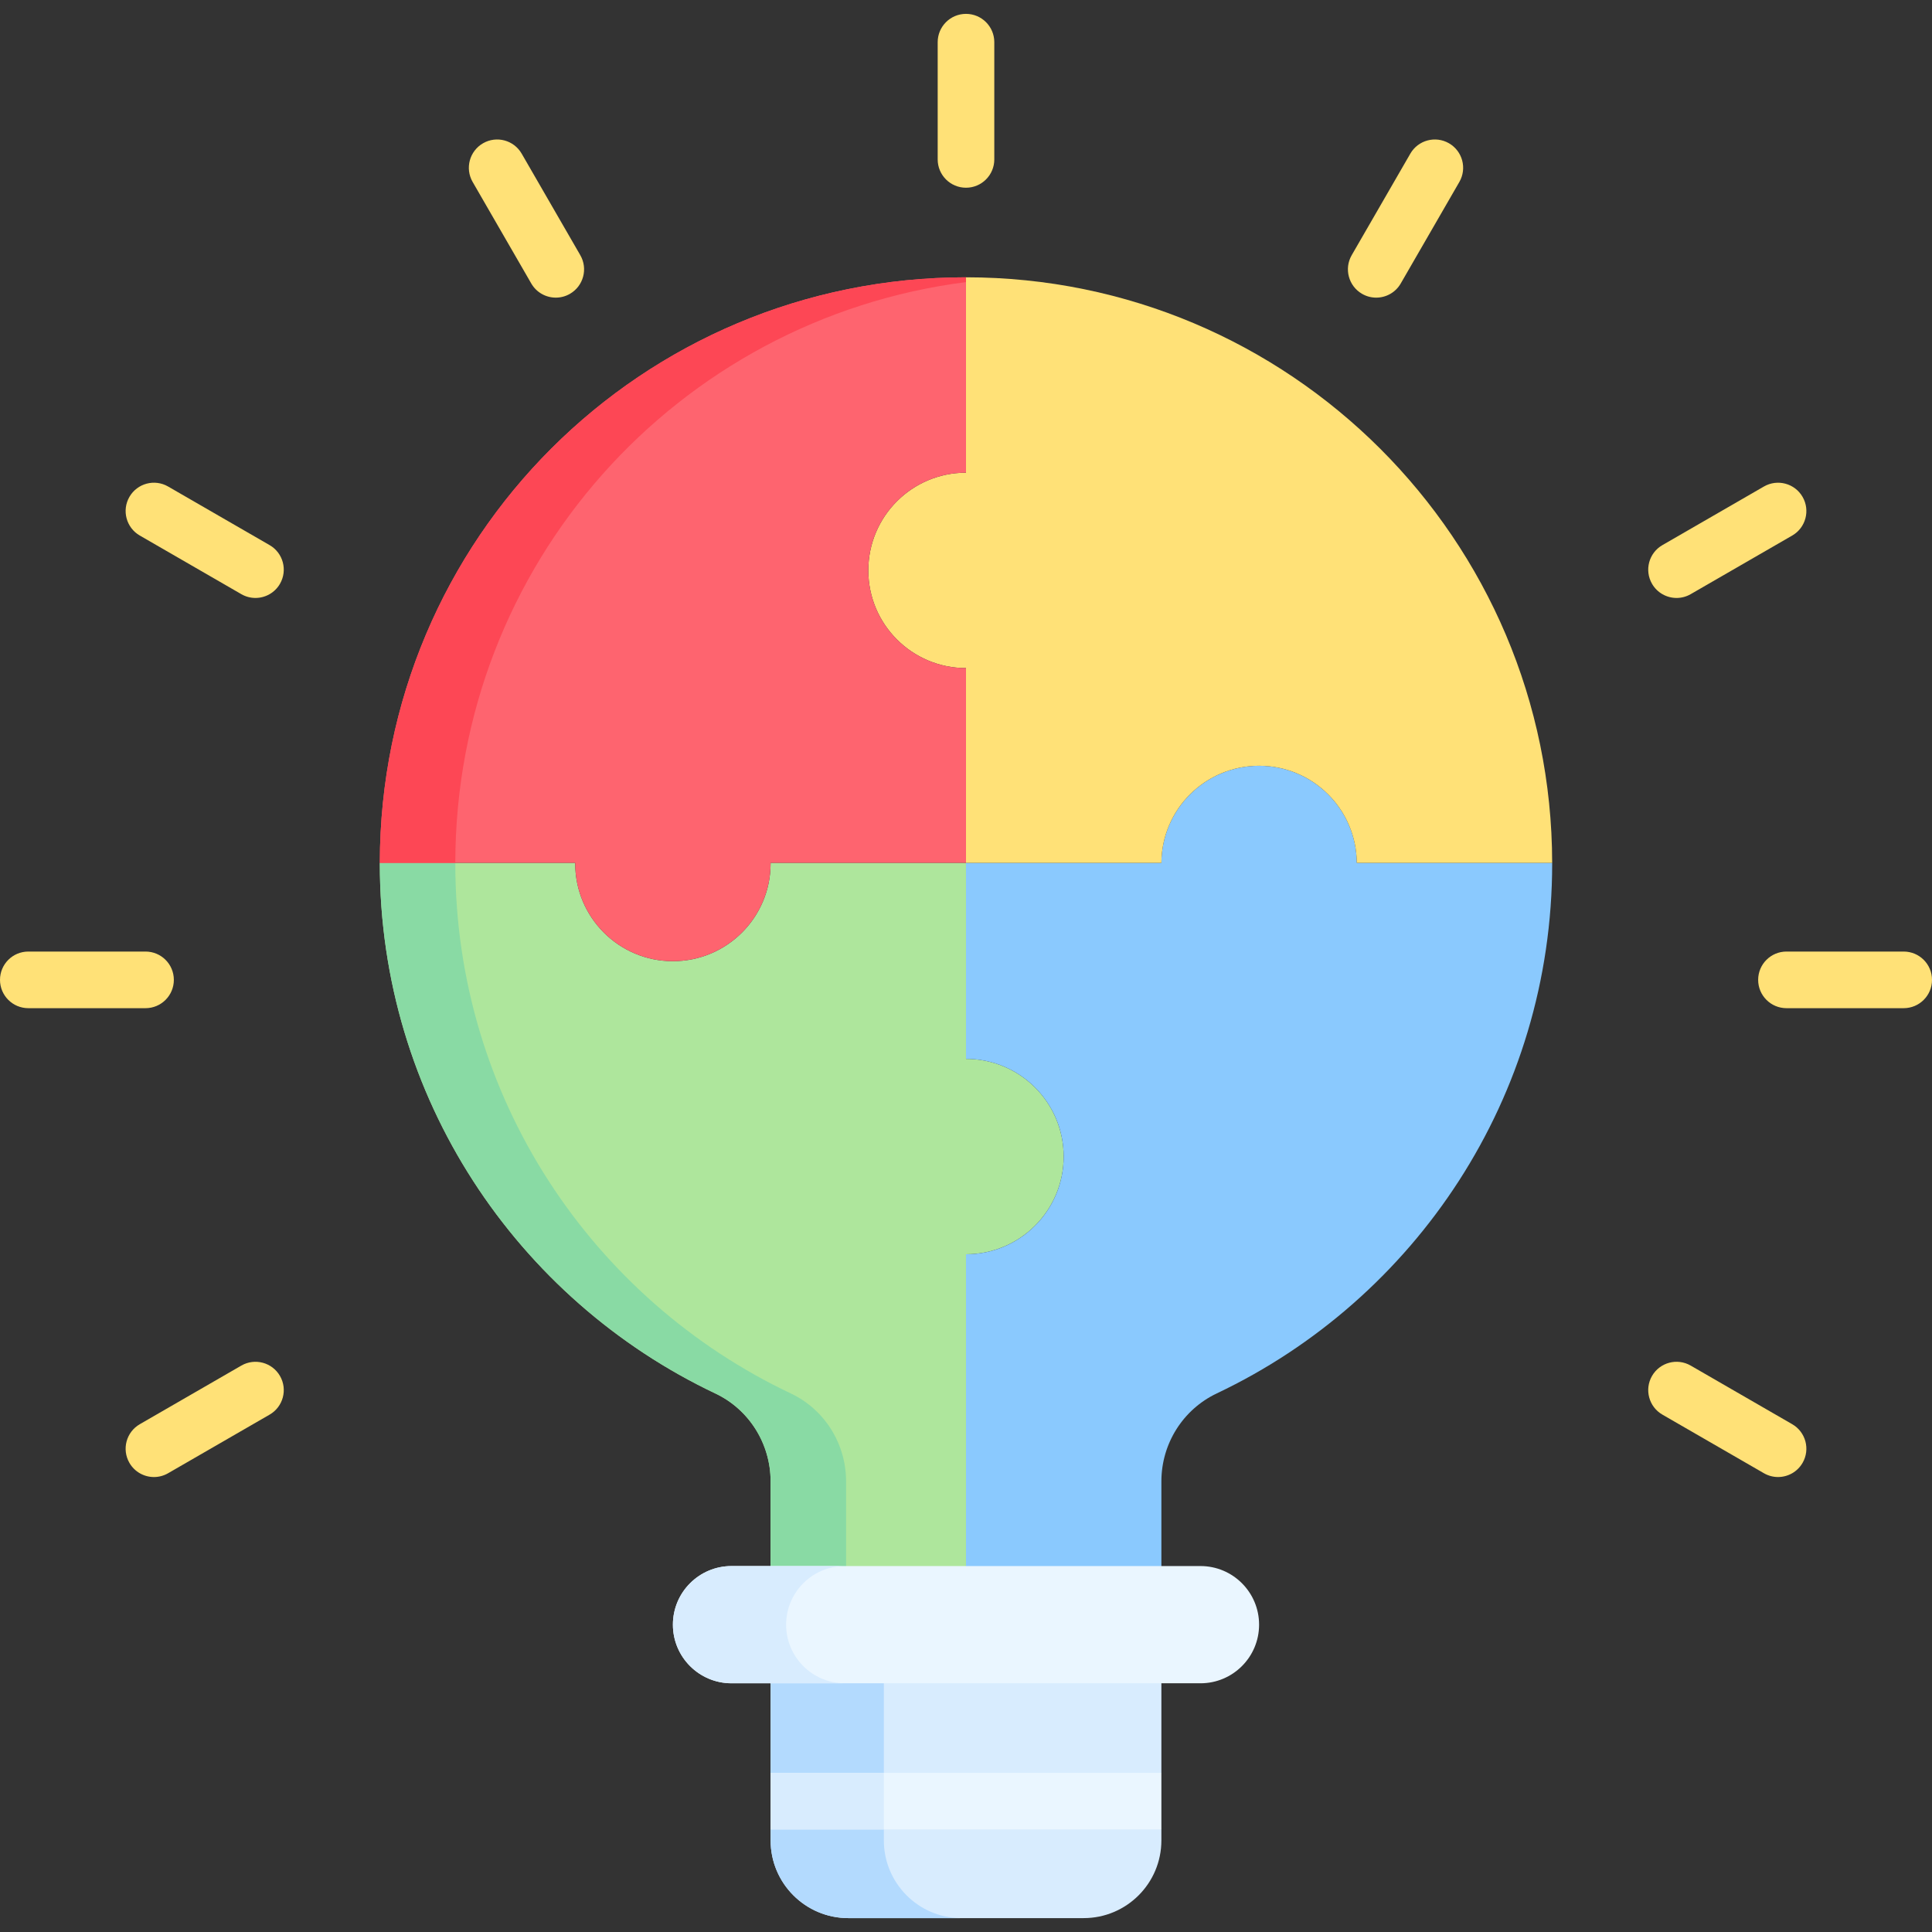 <svg width="512" height="512" viewBox="0 0 512 512" fill="none" xmlns="http://www.w3.org/2000/svg">
<rect x="0" y="0" width="512" height="512" fill="#333333" stroke="none"/>
<g clip-path="url(#clip0_4503_3752)">
<path d="M307.779 469.821L297.779 477.321L307.779 484.821V487.721C307.779 499.101 298.549 508.321 287.179 508.321H224.819C213.449 508.321 204.219 499.101 204.219 487.721V484.821L214.219 477.321L204.219 469.821V436.191H307.779V469.821Z" fill="#D8ECFE"/>
<path d="M254.479 508.324H224.819C213.449 508.324 204.219 499.104 204.219 487.724V484.824L214.219 477.324L204.219 469.824V436.184H234.229V487.724C234.229 498.984 243.269 508.144 254.479 508.324Z" fill="#B3DAFE"/>
<path d="M281.883 306.497C281.883 320.8 270.301 332.392 255.998 332.392V417.727H204.217V392.564C204.217 382.642 198.556 373.54 189.584 369.289C137.023 344.384 100.656 290.863 100.656 228.84V228.66H152.437V228.83C152.437 243.123 164.029 254.725 178.322 254.725C192.625 254.725 204.217 243.123 204.217 228.83V228.66H255.998V280.611C270.301 280.612 281.883 292.204 281.883 306.497Z" fill="#AEE69C"/>
<path d="M224.221 392.564V417.727H204.217V392.564C204.217 382.642 198.556 373.54 189.584 369.289C137.023 344.384 100.656 290.863 100.656 228.84V228.66H120.66V228.84C120.66 290.863 157.028 344.384 209.588 369.289C218.56 373.54 224.221 382.642 224.221 392.564Z" fill="#89DAA4"/>
<path d="M411.342 228.661V228.831C411.342 290.834 375.014 344.346 322.474 369.261C313.482 373.522 307.781 382.614 307.781 392.566V417.729H256V332.394C270.303 332.394 281.885 320.801 281.885 306.498C281.885 292.205 270.303 280.614 256 280.614V228.663H307.781C307.871 214.44 319.433 202.938 333.676 202.938C347.909 202.938 359.471 214.44 359.561 228.663H411.342V228.661Z" fill="#8AC9FE"/>
<path d="M411.34 228.66H359.559C359.469 214.437 347.907 202.935 333.674 202.935C319.431 202.935 307.869 214.437 307.779 228.66H255.998V177.049C241.695 177.049 230.113 165.457 230.113 151.154C230.113 136.851 241.695 125.269 255.998 125.269V73.488C341.736 73.488 411.25 142.943 411.34 228.66Z" fill="#FFE177"/>
<path d="M230.113 151.154C230.113 165.457 241.695 177.049 255.998 177.049V228.66H204.217V228.83C204.217 243.123 192.625 254.725 178.322 254.725C164.029 254.725 152.437 243.123 152.437 228.83V228.66H100.656C100.746 142.703 170.04 73.488 255.998 73.488V125.269C241.695 125.269 230.113 136.852 230.113 151.154Z" fill="#FE646F"/>
<path d="M255.998 73.488V74.758C179.542 84.51 120.74 149.483 120.66 228.66H100.656C100.746 142.703 170.04 73.488 255.998 73.488Z" fill="#FD4755"/>
<path d="M204.219 469.82H307.779V484.82H204.219V469.82Z" fill="#EAF6FF"/>
<path d="M204.219 469.82H234.229V484.82H204.219V469.82Z" fill="#D8ECFE"/>
<path d="M255.998 49.748C251.855 49.748 248.496 46.389 248.496 42.246V11.178C248.496 7.035 251.854 3.676 255.998 3.676C260.142 3.676 263.5 7.035 263.5 11.178V42.247C263.5 46.389 260.141 49.748 255.998 49.748Z" fill="#FFE177"/>
<path d="M364.707 78.878C363.434 78.878 362.145 78.554 360.963 77.871C357.375 75.8 356.146 71.212 358.217 67.624L373.751 40.718C375.822 37.13 380.408 35.899 383.998 37.972C387.586 40.043 388.815 44.631 386.744 48.219L371.21 75.125C369.821 77.533 367.299 78.878 364.707 78.878Z" fill="#FFE177"/>
<path d="M444.306 158.465C441.714 158.465 439.192 157.12 437.803 154.713C435.731 151.125 436.961 146.537 440.549 144.466L467.455 128.932C471.041 126.861 475.632 128.089 477.702 131.678C479.774 135.266 478.544 139.854 474.956 141.925L448.05 157.459C446.869 158.14 445.579 158.465 444.306 158.465Z" fill="#FFE177"/>
<path d="M40.802 391.43C38.21 391.43 35.689 390.085 34.299 387.678C32.227 384.09 33.457 379.502 37.045 377.431L63.951 361.897C67.537 359.826 72.126 361.054 74.198 364.643C76.27 368.231 75.04 372.819 71.452 374.89L44.546 390.424C43.365 391.105 42.075 391.43 40.802 391.43Z" fill="#FFE177"/>
<path d="M147.293 78.877C144.701 78.877 142.179 77.532 140.79 75.125L125.256 48.219C123.184 44.631 124.414 40.043 128.002 37.972C131.588 35.899 136.178 37.129 138.249 40.718L153.783 67.624C155.855 71.212 154.625 75.8 151.037 77.871C149.856 78.553 148.566 78.877 147.293 78.877Z" fill="#FFE177"/>
<path d="M67.695 158.463C66.422 158.463 65.133 158.139 63.951 157.456L37.045 141.922C33.457 139.851 32.228 135.263 34.299 131.675C36.37 128.086 40.956 126.857 44.546 128.929L71.452 144.463C75.04 146.534 76.269 151.122 74.198 154.71C72.809 157.117 70.287 158.463 67.695 158.463Z" fill="#FFE177"/>
<path d="M471.199 391.427C469.926 391.427 468.636 391.103 467.455 390.42L440.549 374.886C436.961 372.814 435.732 368.226 437.803 364.639C439.874 361.05 444.464 359.822 448.05 361.893L474.956 377.427C478.544 379.499 479.773 384.087 477.702 387.674C476.313 390.081 473.791 391.427 471.199 391.427Z" fill="#FFE177"/>
<path d="M38.57 267.176H7.502C3.359 267.176 0 263.817 0 259.674C0 255.531 3.358 252.172 7.502 252.172H38.57C42.713 252.172 46.072 255.531 46.072 259.674C46.072 263.817 42.714 267.176 38.57 267.176Z" fill="#FFE177"/>
<path d="M504.5 267.176H473.432C469.289 267.176 465.93 263.817 465.93 259.674C465.93 255.531 469.288 252.172 473.432 252.172H504.501C508.644 252.172 512.003 255.531 512.003 259.674C512.003 263.817 508.644 267.176 504.5 267.176Z" fill="#FFE177"/>
<path d="M318.136 446.088H193.862C185.283 446.088 178.328 439.133 178.328 430.554C178.328 421.975 185.283 415.02 193.862 415.02H318.137C326.716 415.02 333.671 421.975 333.671 430.554C333.671 439.133 326.716 446.088 318.136 446.088Z" fill="#EAF6FF"/>
<path d="M223.873 446.086H193.867C185.285 446.086 178.324 439.135 178.324 430.553C178.324 426.262 180.064 422.381 182.875 419.571C185.686 416.761 189.576 415.02 193.867 415.02H223.873C219.582 415.02 215.691 416.76 212.881 419.571C210.071 422.382 208.33 426.262 208.33 430.553C208.33 439.135 215.292 446.086 223.873 446.086Z" fill="#D8ECFE"/>
</g>
<defs>
<clipPath id="clip0_4503_3752">
<rect width="512" height="512" fill="white"/>
</clipPath>
</defs>
</svg>
